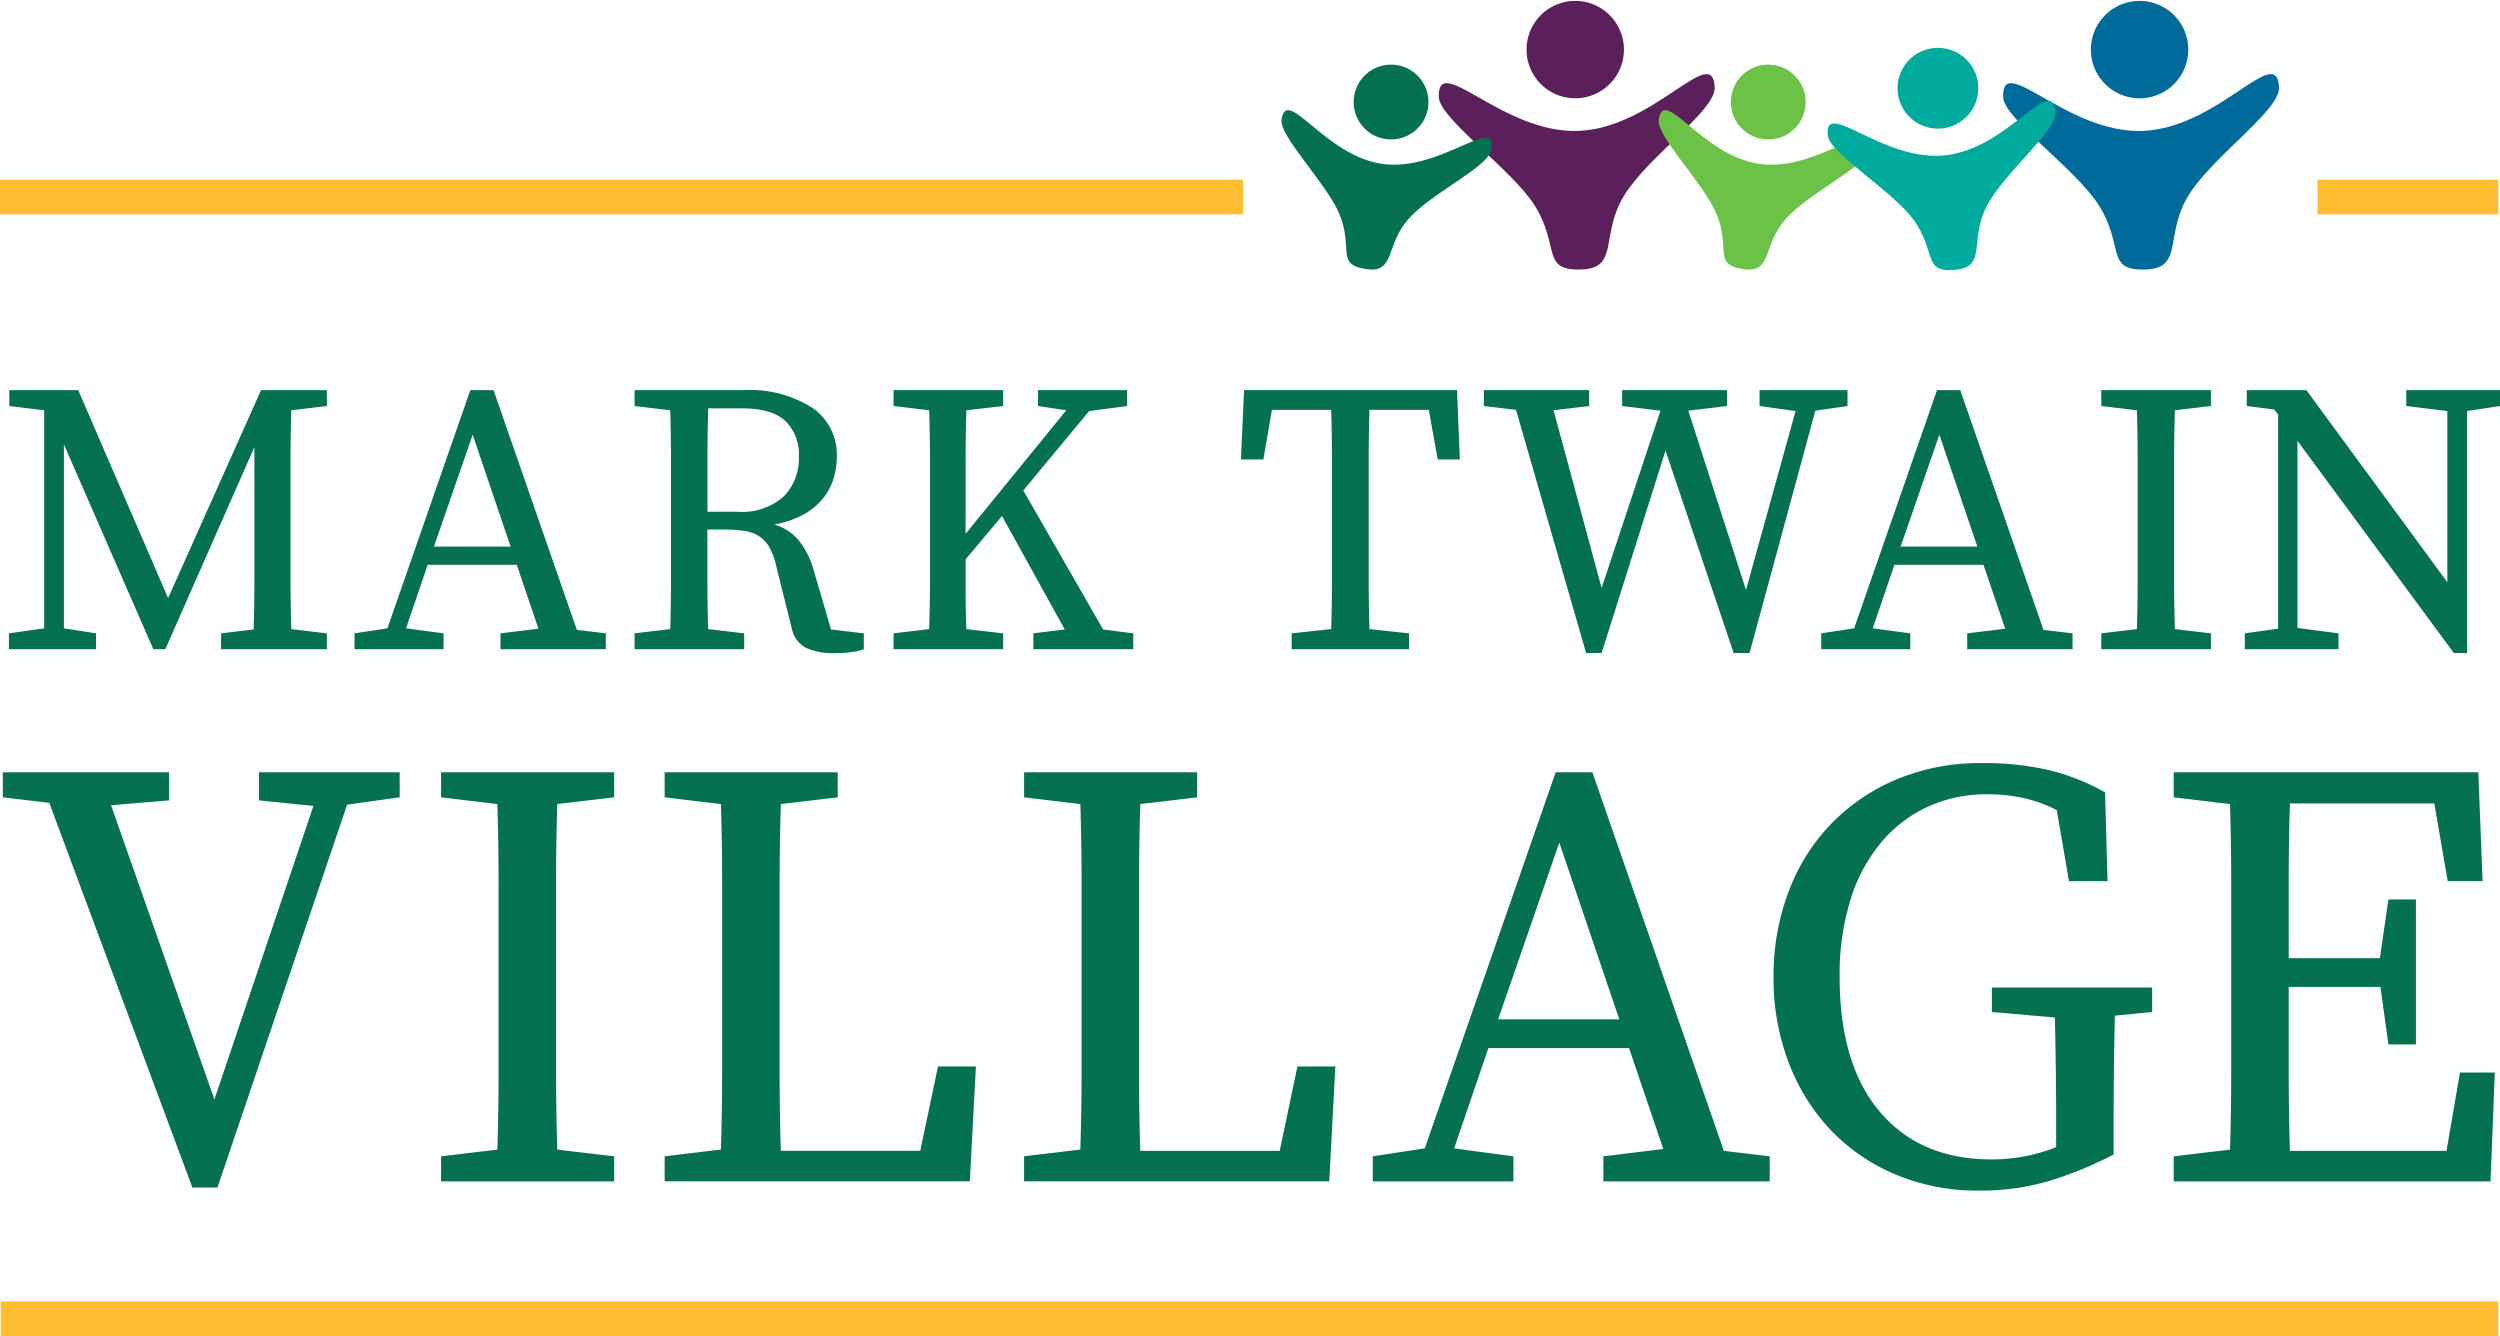 <?xml version="1.0" encoding="UTF-8"?> <svg xmlns="http://www.w3.org/2000/svg" xmlns:xlink="http://www.w3.org/1999/xlink" width="260" height="138.952" viewBox="0 0 260 138.952"><defs><clipPath id="clip-path"><path id="Pfad_652" data-name="Pfad 652" d="M0,6.975H260V-131.976H0Z" transform="translate(0 131.976)" fill="none"></path></clipPath></defs><g id="Gruppe_173" data-name="Gruppe 173" transform="translate(0 131.976)"><path id="Pfad_637" data-name="Pfad 637" d="M.064.181H259.816v-3.6H.064Z" transform="translate(0.003 6.794)" fill="#ffbe31"></path><path id="Pfad_638" data-name="Pfad 638" d="M0-110.628H129.269v-3.6H0Z" transform="translate(0 0.938)" fill="#ffbe31"></path><path id="Pfad_639" data-name="Pfad 639" d="M228.918-110.628h18.8v-3.6h-18.8Z" transform="translate(12.099 0.938)" fill="#ffbe31"></path><g id="Gruppe_133" data-name="Gruppe 133" transform="translate(0 -131.976)" clip-path="url(#clip-path)"><g id="Gruppe_121" data-name="Gruppe 121" transform="translate(0.287 79.36)"><path id="Pfad_640" data-name="Pfad 640" d="M12.829,1.616l-1.4,8.142H-4.854q-.128-4.135-.127-8.3V-7.289H4.559L5.386-1.31H8.249V-16.385H5.386L4.5-10.278H-4.982v-8.079q0-4.008.127-8.014H10.157l1.4,8.079h3.625l-.444-11.322H-16.94v2.608l5.853.7q.125,4.136.126,8.206V1.52q0,4.1-.126,8.11l-5.853.7v2.607H16.009l.444-11.321ZM-19.185-7.226H-35.849v2.545l6.551.573q.063,2.862.1,5.724t.031,5.724V9.375a17.969,17.969,0,0,1-6.741,1.273q-7.378,0-11.576-4.929t-4.2-14.025a26.28,26.28,0,0,1,1.144-8.11,17.165,17.165,0,0,1,3.212-5.948,13.931,13.931,0,0,1,4.866-3.689,14.587,14.587,0,0,1,6.105-1.272,17.915,17.915,0,0,1,3.752.381,13.957,13.957,0,0,1,3.5,1.272l1.273,7.379h4.007l-.255-9.223a22.372,22.372,0,0,0-5.852-2.323,29.937,29.937,0,0,0-6.933-.731,22.52,22.52,0,0,0-8.873,1.686,20.554,20.554,0,0,0-6.837,4.643A20.443,20.443,0,0,0-57-17.18a24.752,24.752,0,0,0-1.559,8.873A24.5,24.5,0,0,0-57,.534a21.009,21.009,0,0,0,4.356,7.028A19.949,19.949,0,0,0-45.9,12.206a21.958,21.958,0,0,0,8.714,1.686,25.137,25.137,0,0,0,7.347-1.018,39.216,39.216,0,0,0,6.647-2.735V7.34q0-2.988.032-5.883t.1-5.757l3.88-.381ZM-63.727,9.757-77.4-29.615h-3.817L-94.83,9.5l-5.407.828v2.607h14.629V10.33l-6.17-.828L-88.216-.929h14.629l3.562,10.495-6.233.764v2.607h17.3V10.33ZM-87.2-3.918l6.36-18.382L-74.6-3.918ZM-108.074.98l-1.844,8.778h-14.5q-.13-4.07-.127-8.2V-18.1q0-4.07.127-8.206l5.915-.7v-2.608h-18v2.608l5.852.7q.126,4.008.127,8.11V1.425q0,4.071-.127,8.2l-5.852.7v2.607h31.739L-104.13.98Zm-37.381,0L-147.3,9.757h-14.5q-.128-4.07-.127-8.2V-18.1q0-4.07.127-8.206l5.915-.7v-2.608h-18v2.608l5.851.7q.128,4.008.127,8.11V1.425q0,4.071-.127,8.2l-5.851.7v2.607h31.739L-141.51.98Zm-33.679-27.987v-2.608h-18v2.608l5.852.7q.126,4.136.127,8.206V1.52q0,4.1-.127,8.11l-5.852.7v2.607h18V10.33l-5.916-.7q-.128-4.133-.127-8.2V-18.2q0-4.1.127-8.11Zm-22.307-2.608h-14.628v2.926l5.66.573-10.3,30.531-10.749-30.595,6.042-.509v-2.926h-17.3v2.608l4.834.573L-223,13.574h2.608l13.485-39.819,5.47-.762Z" transform="translate(242.72 30.569)" fill="#057150"></path></g><g id="Gruppe_122" data-name="Gruppe 122" transform="translate(0.927 40.575)"><path id="Pfad_641" data-name="Pfad 641" d="M13.005,0H3.259V1.652l4.269.523v17.8L-7.132,0h-6.2V1.652l2.86.362.4.523V24.809l-3.464.483v1.652H-3.79V25.293l-4.269-.563V5.276L8.213,27.347H9.582V2.175l3.424-.523ZM-17.06,1.652V0h-11.4V1.652l3.7.442q.081,2.618.081,5.2V19.715q0,2.6-.081,5.135l-3.7.443v1.652h11.4V25.293l-3.746-.443q-.081-2.617-.08-5.195V7.229q0-2.6.08-5.135ZM-34.471,24.931-43.129,0h-2.416l-8.62,24.769-3.423.523v1.652h9.264V25.293l-3.907-.523,2.255-6.606h9.263l2.255,6.646-3.947.483v1.652h10.956V25.293Zm-14.861-8.659L-45.3,4.632l3.947,11.64ZM-54.854,0H-64V1.652l3.745.523-5.156,18.607-6-18.648,4.028-.482V0H-78.295V1.652l3.988.482-6.122,18.447L-85.423,2.094l3.7-.442V0H-92.673V1.652l3.343.4,7.29,25.293h1.611l6.646-21.063,7.089,21.063h1.651L-58.2,2.134l3.343-.482ZM-98.4,2.054l.927,5.155h2.3L-95.463,0h-22.152l-.322,7.209h2.335l.887-5.155h6.162q.081,2.618.081,5.216V19.715q0,2.6-.081,5.135l-4.108.443v1.652h12.2V25.293l-4.108-.443q-.081-2.617-.081-5.195V7.229q0-2.6.081-5.175Zm-33.871,22.836-8.3-14.459,6.847-8.256,3.947-.523V0h-9.263V1.652l2.94.442-10.472,12.848V7.229q0-2.6.081-5.135l3.826-.442V0h-11.4V1.652l3.705.442q.081,2.618.081,5.2V19.715q0,2.6-.081,5.135l-3.705.443v1.652h11.4V25.293l-3.826-.443q-.082-1.933-.081-3.745V17.6l3.786-4.511,6.525,11.8-3.263.4v1.652h10.392V25.293Zm-28.3,0-1.732-5.921a9.044,9.044,0,0,0-1.651-3.383,5.184,5.184,0,0,0-2.538-1.611,10.078,10.078,0,0,0,2.961-.987,6.916,6.916,0,0,0,2.014-1.591,6.242,6.242,0,0,0,1.168-2.074,7.539,7.539,0,0,0,.382-2.4,5.916,5.916,0,0,0-2.556-5.095A12.2,12.2,0,0,0-169.718,0H-181V1.652l3.706.442q.079,2.618.08,5.2V19.715q0,2.6-.08,5.135l-3.706.443v1.652h11.4V25.293l-3.746-.443q-.081-2.536-.08-5.075V14.5h1.772a13.551,13.551,0,0,1,2.094.141,3.876,3.876,0,0,1,1.531.564,3.343,3.343,0,0,1,1.068,1.168,7.462,7.462,0,0,1,.7,1.953l1.611,6.445a2.917,2.917,0,0,0,1.45,2.014,6.766,6.766,0,0,0,3.061.563,12.712,12.712,0,0,0,1.672-.1,6.541,6.541,0,0,0,1.309-.3V25.293Zm-12.848-12.244V7.109q0-2.6.08-5.216h3.464q3.143,0,4.551,1.309a4.837,4.837,0,0,1,1.41,3.726,5.627,5.627,0,0,1-1.571,4.128,6.534,6.534,0,0,1-4.834,1.591Zm-13.584,12.284L-195.667,0h-2.416l-8.62,24.769-3.423.523v1.652h9.263V25.293l-3.906-.523,2.255-6.606h9.263L-191,24.809l-3.947.483v1.652h10.956V25.293Zm-14.862-8.659,4.027-11.64,3.947,11.64ZM-213,1.652V0h-6.847l-9.665,21.628L-238.858,0h-7.17V1.652l3.625.442V24.769l-3.665.523v1.652h9.062V25.293l-3.343-.523V5.638l9.3,21.307h1.249l9.263-21.024V19.715q0,2.6-.08,5.176l-3.384.4v1.652H-213V25.293l-3.7-.443q-.081-2.617-.08-5.195V7.229q0-2.6.08-5.135Z" transform="translate(246.068)" fill="#057150"></path></g><g id="Gruppe_123" data-name="Gruppe 123" transform="translate(149.632 7.711)"><path id="Pfad_642" data-name="Pfad 642" d="M.745,1.02C4.707.881,2.667-2.551,5.161-6.645s9.52-8.847,9.436-11.248c-.167-4.8-6.282,4.225-14.205,4.5s-14.654-8.3-14.486-3.5C-14.017-14.682-6.5-9.377-4.166-5.7-1.424-1.386-3.533,1.169.745,1.02" transform="translate(14.098 19.296)" fill="#5b205c"></path></g><g id="Gruppe_124" data-name="Gruppe 124" transform="translate(208.322 7.711)"><path id="Pfad_643" data-name="Pfad 643" d="M.745,1.02C4.706.881,2.667-2.551,5.16-6.645s9.521-8.847,9.437-11.248c-.167-4.8-6.282,4.225-14.206,4.5s-14.653-8.3-14.485-3.5C-14.018-14.682-6.5-9.377-4.166-5.7-1.425-1.386-3.534,1.169.745,1.02" transform="translate(14.098 19.296)" fill="#006a9b"></path></g><g id="Gruppe_125" data-name="Gruppe 125" transform="translate(172.499 11.461)"><path id="Pfad_644" data-name="Pfad 644" d="M.444.83C3.458,1.253,2.373-1.615,4.8-4.378s8.38-5.421,8.637-7.248c.513-3.651-5.315,2.357-11.343,1.511s-9.974-8.23-10.487-4.578C-8.625-13.013-3.651-8-2.374-4.907-.875-1.278-2.812.372.444.83" transform="translate(8.398 15.701)" fill="#6cc247"></path></g><g id="Gruppe_126" data-name="Gruppe 126" transform="translate(133.271 11.461)"><path id="Pfad_645" data-name="Pfad 645" d="M.444.83C3.458,1.253,2.373-1.615,4.8-4.378s8.38-5.421,8.637-7.248c.513-3.651-5.316,2.357-11.343,1.511s-9.975-8.23-10.487-4.578C-8.625-13.013-3.651-8-2.374-4.907-.875-1.278-2.812.372.444.83" transform="translate(8.398 15.701)" fill="#057150"></path></g><g id="Gruppe_127" data-name="Gruppe 127" transform="translate(190.073 10.498)"><path id="Pfad_646" data-name="Pfad 646" d="M.669.881c3.268-.343,1.382-3.065,3.208-6.6s7.363-7.868,7.154-9.847C10.616-19.521,6.08-11.7-.457-11.017s-12.6-6.016-12.183-2.056c.192,1.821,6.714,5.775,8.859,8.68C-1.264-.982-2.86,1.252.669.881" transform="translate(12.66 16.675)" fill="#00aa9c"></path></g><g id="Gruppe_128" data-name="Gruppe 128" transform="translate(158.761 0.094)"><path id="Pfad_647" data-name="Pfad 647" d="M.263.508A5.063,5.063,0,0,0,5.147-4.73,5.065,5.065,0,0,0-.09-9.615,5.065,5.065,0,0,0-4.975-4.376,5.064,5.064,0,0,0,.263.508" transform="translate(4.978 9.618)" fill="#5b205c"></path></g><g id="Gruppe_129" data-name="Gruppe 129" transform="translate(217.451 0.094)"><path id="Pfad_648" data-name="Pfad 648" d="M.263.508A5.063,5.063,0,0,0,5.147-4.73,5.065,5.065,0,0,0-.09-9.615,5.065,5.065,0,0,0-4.975-4.376,5.063,5.063,0,0,0,.263.508" transform="translate(4.978 9.618)" fill="#006a9b"></path></g><g id="Gruppe_130" data-name="Gruppe 130" transform="translate(180.01 6.723)"><path id="Pfad_649" data-name="Pfad 649" d="M.168.389a3.889,3.889,0,0,0,4.393-3.31A3.887,3.887,0,0,0,1.25-7.313,3.887,3.887,0,0,0-3.141-4,3.889,3.889,0,0,0,.168.389" transform="translate(3.179 7.351)" fill="#6cc247"></path></g><g id="Gruppe_131" data-name="Gruppe 131" transform="translate(140.781 6.723)"><path id="Pfad_650" data-name="Pfad 650" d="M.168.389A3.888,3.888,0,0,0,4.56-2.922,3.886,3.886,0,0,0,1.25-7.313,3.889,3.889,0,0,0-3.142-4,3.889,3.889,0,0,0,.168.389" transform="translate(3.18 7.351)" fill="#057150"></path></g><g id="Gruppe_132" data-name="Gruppe 132" transform="translate(197.344 4.98)"><path id="Pfad_651" data-name="Pfad 651" d="M.233.42A4.2,4.2,0,0,0,3.97-4.194,4.2,4.2,0,0,0-.644-7.931,4.2,4.2,0,0,0-4.382-3.316,4.2,4.2,0,0,0,.233.42" transform="translate(4.405 7.954)" fill="#00aa9c"></path></g></g></g></svg> 